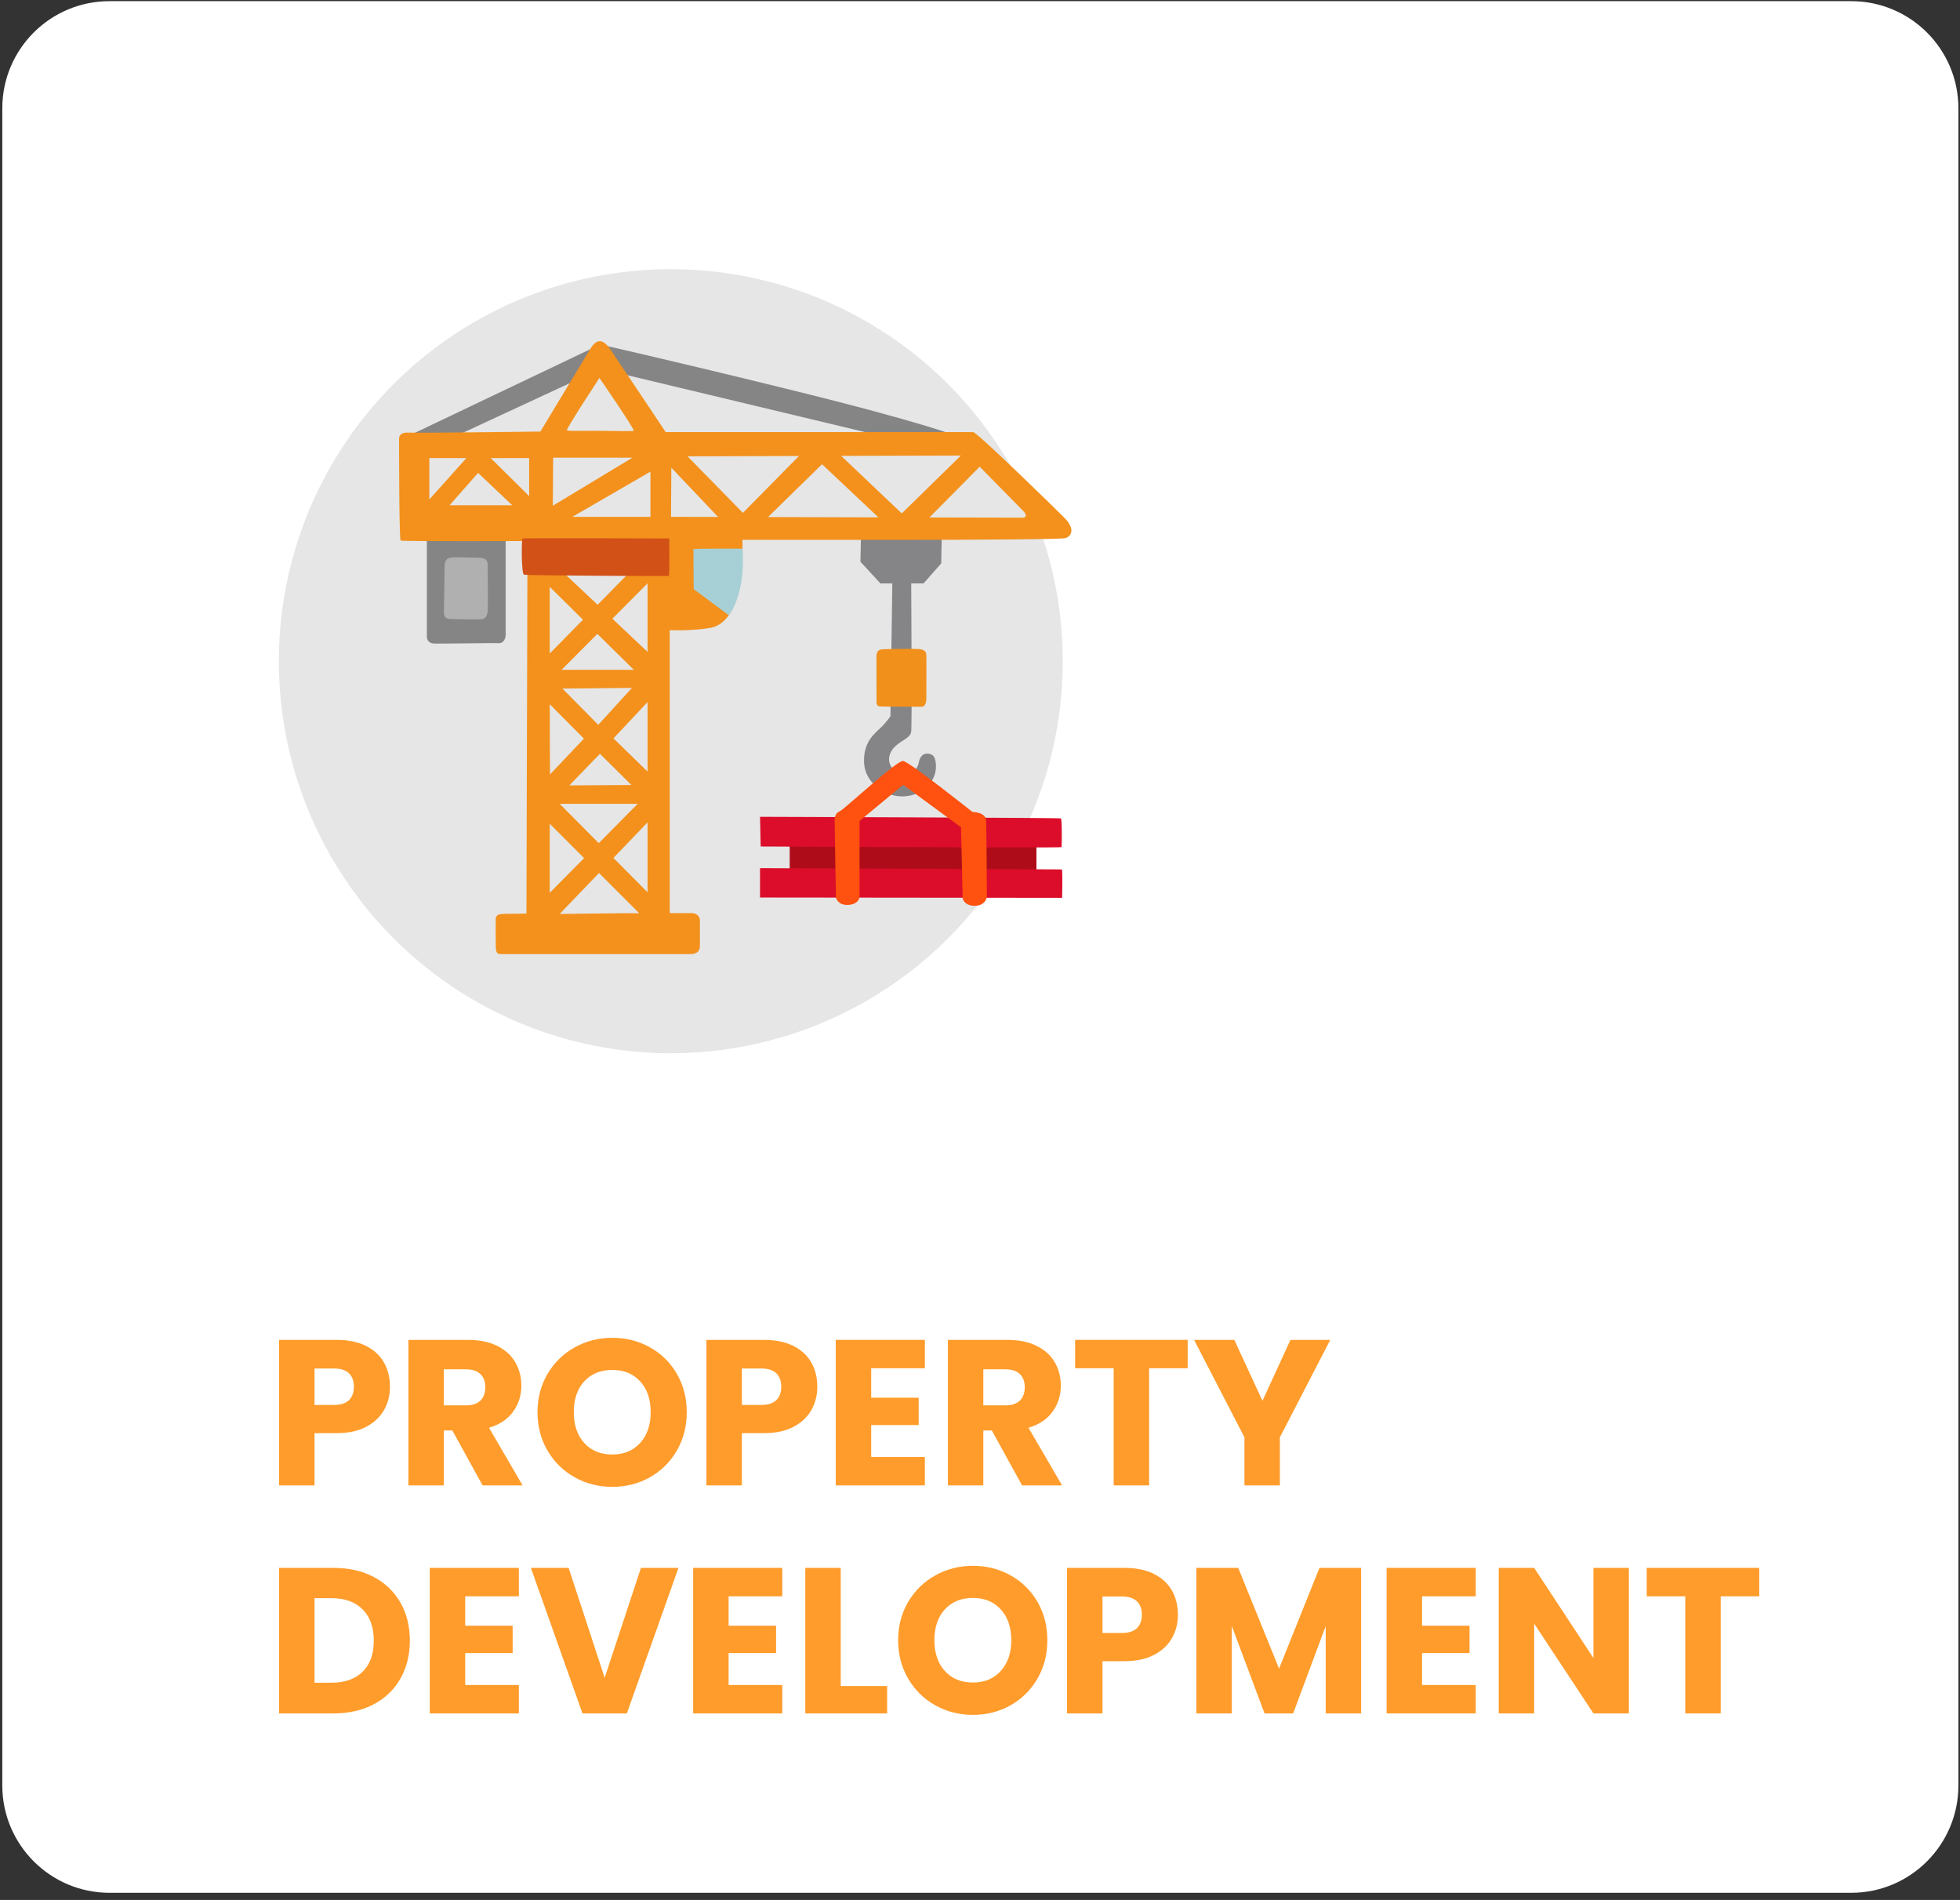 <?xml version="1.0" encoding="UTF-8" standalone="no"?>
<!DOCTYPE svg PUBLIC "-//W3C//DTD SVG 1.1//EN" "http://www.w3.org/Graphics/SVG/1.1/DTD/svg11.dtd">
<svg width="100%" height="100%" viewBox="0 0 227 220" version="1.1" xmlns="http://www.w3.org/2000/svg" xmlns:xlink="http://www.w3.org/1999/xlink" xml:space="preserve" xmlns:serif="http://www.serif.com/" style="fill-rule:evenodd;clip-rule:evenodd;stroke-linejoin:round;stroke-miterlimit:2;">
    <rect x="0" y="0" width="227" height="220" fill="#333333" stroke="none"/>
    <g transform="matrix(1,0,0,1,-2561.92,-2223.91)">
        <g transform="matrix(1,0,0,1,72.615,34.41)">
            <g transform="matrix(1.807,0,0,1.747,1231.75,392.077)">
                <path d="M821.455,1036.04C821.455,1032.12 818.378,1028.94 814.589,1028.94L702.949,1028.94C699.16,1028.94 696.083,1032.12 696.083,1036.04L696.083,1147.21C696.083,1151.13 699.16,1154.32 702.949,1154.32L814.589,1154.32C818.378,1154.32 821.455,1151.13 821.455,1147.21L821.455,1036.04Z" style="fill:white;"/>
            </g>
        </g>
        <g transform="matrix(1,0,0,1,72.615,34.41)">
            <g transform="matrix(1.568,0,0,1.568,2264.05,1593.55)">
                <path d="M172.461,482.477C172.461,483.1 172.318,483.669 172.032,484.184C171.746,484.699 171.308,485.115 170.716,485.432C170.124,485.748 169.389,485.906 168.511,485.906L166.889,485.906L166.889,489.764L164.271,489.764L164.271,479.018L168.511,479.018C169.369,479.018 170.093,479.166 170.685,479.462C171.277,479.758 171.721,480.166 172.017,480.686C172.313,481.207 172.461,481.804 172.461,482.477ZM168.312,483.824C168.812,483.824 169.185,483.707 169.43,483.472C169.675,483.238 169.797,482.906 169.797,482.477C169.797,482.049 169.675,481.717 169.43,481.482C169.185,481.248 168.812,481.13 168.312,481.13L166.889,481.13L166.889,483.824L168.312,483.824Z" style="fill:rgb(255,156,43);fill-rule:nonzero;"/>
                <path d="M179.303,489.764L177.068,485.707L176.441,485.707L176.441,489.764L173.823,489.764L173.823,479.018L178.217,479.018C179.064,479.018 179.786,479.166 180.383,479.462C180.98,479.758 181.426,480.163 181.722,480.679C182.018,481.194 182.166,481.768 182.166,482.401C182.166,483.115 181.964,483.753 181.561,484.314C181.158,484.876 180.564,485.274 179.778,485.508L182.258,489.764L179.303,489.764ZM176.441,483.855L178.064,483.855C178.543,483.855 178.903,483.738 179.143,483.503C179.383,483.268 179.502,482.937 179.502,482.508C179.502,482.1 179.383,481.778 179.143,481.544C178.903,481.309 178.543,481.191 178.064,481.191L176.441,481.191L176.441,483.855Z" style="fill:rgb(255,156,43);fill-rule:nonzero;"/>
                <path d="M188.886,489.871C187.876,489.871 186.95,489.636 186.108,489.167C185.266,488.697 184.597,488.042 184.102,487.2C183.608,486.358 183.36,485.411 183.36,484.36C183.36,483.309 183.608,482.365 184.102,481.528C184.597,480.691 185.266,480.038 186.108,479.569C186.95,479.099 187.876,478.865 188.886,478.865C189.896,478.865 190.823,479.099 191.665,479.569C192.506,480.038 193.17,480.691 193.655,481.528C194.139,482.365 194.382,483.309 194.382,484.36C194.382,485.411 194.137,486.358 193.647,487.2C193.157,488.042 192.494,488.697 191.657,489.167C190.82,489.636 189.896,489.871 188.886,489.871ZM188.886,487.483C189.743,487.483 190.43,487.197 190.945,486.626C191.46,486.054 191.718,485.299 191.718,484.36C191.718,483.411 191.46,482.653 190.945,482.087C190.43,481.521 189.743,481.237 188.886,481.237C188.019,481.237 187.327,481.518 186.812,482.079C186.297,482.641 186.039,483.401 186.039,484.36C186.039,485.309 186.297,486.067 186.812,486.633C187.327,487.2 188.019,487.483 188.886,487.483Z" style="fill:rgb(255,156,43);fill-rule:nonzero;"/>
                <path d="M204.026,482.477C204.026,483.1 203.883,483.669 203.597,484.184C203.311,484.699 202.872,485.115 202.281,485.432C201.689,485.748 200.954,485.906 200.076,485.906L198.454,485.906L198.454,489.764L195.836,489.764L195.836,479.018L200.076,479.018C200.933,479.018 201.658,479.166 202.25,479.462C202.842,479.758 203.286,480.166 203.582,480.686C203.878,481.207 204.026,481.804 204.026,482.477ZM199.877,483.824C200.377,483.824 200.75,483.707 200.995,483.472C201.24,483.238 201.362,482.906 201.362,482.477C201.362,482.049 201.24,481.717 200.995,481.482C200.75,481.248 200.377,481.13 199.877,481.13L198.454,481.13L198.454,483.824L199.877,483.824Z" style="fill:rgb(255,156,43);fill-rule:nonzero;"/>
                <path d="M208.006,481.115L208.006,483.289L211.511,483.289L211.511,485.309L208.006,485.309L208.006,487.667L211.97,487.667L211.97,489.764L205.388,489.764L205.388,479.018L211.97,479.018L211.97,481.115L208.006,481.115Z" style="fill:rgb(255,156,43);fill-rule:nonzero;"/>
                <path d="M219.15,489.764L216.915,485.707L216.287,485.707L216.287,489.764L213.67,489.764L213.67,479.018L218.063,479.018C218.91,479.018 219.632,479.166 220.229,479.462C220.826,479.758 221.273,480.163 221.569,480.679C221.864,481.194 222.012,481.768 222.012,482.401C222.012,483.115 221.811,483.753 221.408,484.314C221.005,484.876 220.41,485.274 219.624,485.508L222.104,489.764L219.15,489.764ZM216.287,483.855L217.91,483.855C218.39,483.855 218.749,483.738 218.989,483.503C219.229,483.268 219.349,482.937 219.349,482.508C219.349,482.1 219.229,481.778 218.989,481.544C218.749,481.309 218.39,481.191 217.91,481.191L216.287,481.191L216.287,483.855Z" style="fill:rgb(255,156,43);fill-rule:nonzero;"/>
                <path d="M231.381,479.018L231.381,481.115L228.534,481.115L228.534,489.764L225.916,489.764L225.916,481.115L223.069,481.115L223.069,479.018L231.381,479.018Z" style="fill:rgb(255,156,43);fill-rule:nonzero;"/>
                <path d="M241.913,479.018L238.193,486.212L238.193,489.764L235.575,489.764L235.575,486.212L231.855,479.018L234.825,479.018L236.907,483.518L238.974,479.018L241.913,479.018Z" style="fill:rgb(255,156,43);fill-rule:nonzero;"/>
                <path d="M168.297,495.856C169.43,495.856 170.42,496.081 171.267,496.53C172.114,496.979 172.77,497.609 173.234,498.42C173.698,499.232 173.93,500.168 173.93,501.229C173.93,502.281 173.698,503.214 173.234,504.031C172.77,504.847 172.111,505.48 171.259,505.929C170.407,506.378 169.42,506.603 168.297,506.603L164.271,506.603L164.271,495.856L168.297,495.856ZM168.129,504.337C169.119,504.337 169.889,504.067 170.44,503.526C170.991,502.985 171.267,502.219 171.267,501.229C171.267,500.24 170.991,499.469 170.44,498.918C169.889,498.367 169.119,498.091 168.129,498.091L166.889,498.091L166.889,504.337L168.129,504.337Z" style="fill:rgb(255,156,43);fill-rule:nonzero;"/>
                <path d="M178.018,497.954L178.018,500.127L181.523,500.127L181.523,502.148L178.018,502.148L178.018,504.505L181.982,504.505L181.982,506.603L175.4,506.603L175.4,495.856L181.982,495.856L181.982,497.954L178.018,497.954Z" style="fill:rgb(255,156,43);fill-rule:nonzero;"/>
                <path d="M193.769,495.856L189.958,506.603L186.682,506.603L182.87,495.856L185.656,495.856L188.32,503.97L190.999,495.856L193.769,495.856Z" style="fill:rgb(255,156,43);fill-rule:nonzero;"/>
                <path d="M197.474,497.954L197.474,500.127L200.979,500.127L200.979,502.148L197.474,502.148L197.474,504.505L201.439,504.505L201.439,506.603L194.856,506.603L194.856,495.856L201.439,495.856L201.439,497.954L197.474,497.954Z" style="fill:rgb(255,156,43);fill-rule:nonzero;"/>
                <path d="M205.755,504.582L209.184,504.582L209.184,506.603L203.138,506.603L203.138,495.856L205.755,495.856L205.755,504.582Z" style="fill:rgb(255,156,43);fill-rule:nonzero;"/>
                <path d="M215.522,506.71C214.512,506.71 213.585,506.475 212.744,506.006C211.902,505.536 211.233,504.88 210.738,504.038C210.243,503.197 209.996,502.25 209.996,501.199C209.996,500.148 210.243,499.204 210.738,498.367C211.233,497.53 211.902,496.877 212.744,496.407C213.585,495.938 214.512,495.703 215.522,495.703C216.532,495.703 217.458,495.938 218.3,496.407C219.142,496.877 219.806,497.53 220.29,498.367C220.775,499.204 221.017,500.148 221.017,501.199C221.017,502.25 220.772,503.197 220.283,504.038C219.793,504.88 219.129,505.536 218.293,506.006C217.456,506.475 216.532,506.71 215.522,506.71ZM215.522,504.322C216.379,504.322 217.065,504.036 217.581,503.464C218.096,502.893 218.354,502.138 218.354,501.199C218.354,500.25 218.096,499.492 217.581,498.926C217.065,498.359 216.379,498.076 215.522,498.076C214.654,498.076 213.963,498.357 213.448,498.918C212.932,499.479 212.675,500.24 212.675,501.199C212.675,502.148 212.932,502.906 213.448,503.472C213.963,504.038 214.654,504.322 215.522,504.322Z" style="fill:rgb(255,156,43);fill-rule:nonzero;"/>
                <path d="M230.661,499.316C230.661,499.938 230.519,500.507 230.233,501.023C229.947,501.538 229.508,501.954 228.916,502.27C228.324,502.587 227.59,502.745 226.712,502.745L225.089,502.745L225.089,506.603L222.472,506.603L222.472,495.856L226.712,495.856C227.569,495.856 228.294,496.004 228.886,496.3C229.478,496.596 229.922,497.004 230.217,497.525C230.513,498.045 230.661,498.642 230.661,499.316ZM226.513,500.663C227.013,500.663 227.385,500.546 227.63,500.311C227.875,500.076 227.998,499.745 227.998,499.316C227.998,498.887 227.875,498.556 227.63,498.321C227.385,498.086 227.013,497.969 226.513,497.969L225.089,497.969L225.089,500.663L226.513,500.663Z" style="fill:rgb(255,156,43);fill-rule:nonzero;"/>
                <path d="M244.194,495.856L244.194,506.603L241.576,506.603L241.576,500.158L239.173,506.603L237.06,506.603L234.641,500.143L234.641,506.603L232.024,506.603L232.024,495.856L235.116,495.856L238.132,503.296L241.117,495.856L244.194,495.856Z" style="fill:rgb(255,156,43);fill-rule:nonzero;"/>
                <path d="M248.694,497.954L248.694,500.127L252.2,500.127L252.2,502.148L248.694,502.148L248.694,504.505L252.659,504.505L252.659,506.603L246.076,506.603L246.076,495.856L252.659,495.856L252.659,497.954L248.694,497.954Z" style="fill:rgb(255,156,43);fill-rule:nonzero;"/>
                <path d="M263.971,506.603L261.354,506.603L256.976,499.974L256.976,506.603L254.358,506.603L254.358,495.856L256.976,495.856L261.354,502.515L261.354,495.856L263.971,495.856L263.971,506.603Z" style="fill:rgb(255,156,43);fill-rule:nonzero;"/>
                <path d="M273.6,495.856L273.6,497.954L270.753,497.954L270.753,506.603L268.135,506.603L268.135,497.954L265.288,497.954L265.288,495.856L273.6,495.856Z" style="fill:rgb(255,156,43);fill-rule:nonzero;"/>
            </g>
        </g>
        <g transform="matrix(1,0,0,1,72.615,34.41)">
            <g transform="matrix(1,0,0,1,2276.99,-93.075)">
                <circle cx="290.005" cy="2359.14" r="45.396" style="fill:rgb(230,230,230);"/>
            </g>
        </g>
        <g transform="matrix(1,0,0,1,72.615,34.41)">
            <g transform="matrix(0.64,0,0,0.64,2574.02,2261.61)">
                <g transform="matrix(1,0,0,1,-64,-64)">
                    <path d="M6.19,29.89L40.24,13.66C40.24,13.66 51.67,16.2 73.94,21.67C99.87,28.04 105.1,30.36 105.1,30.36L97.29,32.51L90.94,30.17L40.34,18.06L13.18,30.66L7.22,31.54L6.19,29.89Z" style="fill:rgb(133,133,133);fill-rule:nonzero;"/>
                    <path d="M8.88,47.88L8.88,66.55C8.88,67.16 9.3,67.7 10.09,67.76C10.88,67.82 21.27,67.64 21.87,67.7C22.47,67.76 23.14,67.22 23.14,66.13L23.14,47.95C23.14,47.95 19.52,45.23 19.09,45.29C18.66,45.35 8.88,47.88 8.88,47.88Z" style="fill:rgb(133,133,133);fill-rule:nonzero;"/>
                    <path d="M13.3,52.2C12.46,52.3 12.09,52.8 12.09,53.77C12.09,54.74 11.97,61.26 11.97,61.92C11.97,62.58 12.03,63.25 13,63.31C13.97,63.37 18.32,63.43 18.86,63.37C19.4,63.31 19.83,62.71 19.89,61.92C19.95,61.13 19.89,54.07 19.89,53.52C19.89,52.55 19.23,52.25 18.38,52.25C17.53,52.25 14.26,52.08 13.3,52.2Z" style="fill:rgb(176,176,176);fill-rule:nonzero;"/>
                    <path d="M101.96,53.26L102.08,47.04L87.46,47.1L87.34,52.96L90.96,56.89L93.11,56.89C93.03,62.7 92.77,80.93 92.77,80.93C92.77,80.93 91.95,82.1 91.02,82.98C89.81,84.13 87.82,85.64 88,89.38C88.17,92.82 91.56,95.42 94.89,95.42C98.45,95.42 100.87,92.82 100.99,90.35C101.11,87.87 100.14,87.77 99.6,87.69C98.75,87.57 98.09,88.17 97.91,89.26C97.73,90.35 96.64,91.74 94.77,91.31C92.9,90.88 91.69,88.83 93.2,86.84C94.28,85.41 96.34,84.97 96.52,83.76C96.68,82.72 96.56,62.4 96.53,56.88L98.76,56.88L101.96,53.26Z" style="fill:rgb(133,133,135);fill-rule:nonzero;"/>
                    <path d="M91.16,68.82C90.41,68.94 90.24,69.46 90.24,70.15L90.25,78.16C90.25,78.62 90.25,79.08 90.89,79.14C91.53,79.2 98.11,79.2 98.45,79.2C98.97,79.2 99.26,78.56 99.26,77.76C99.26,76.95 99.3,70.2 99.26,69.74C99.2,68.99 98.51,68.82 97.93,68.76C97.35,68.69 91.68,68.74 91.16,68.82Z" style="fill:rgb(241,144,27);fill-rule:nonzero;"/>
                    <rect x="74.54" y="103.5" width="44.65" height="6.93" style="fill:rgb(175,12,26);fill-rule:nonzero;"/>
                    <path d="M69.17,99.11L69.29,104.48C69.29,104.48 123.67,104.77 123.73,104.6C123.79,104.43 123.85,99.52 123.61,99.4C123.38,99.28 69.17,99.11 69.17,99.11Z" style="fill:rgb(220,13,42);fill-rule:nonzero;"/>
                    <path d="M69.17,108.4L69.17,113.71L123.84,113.77C123.84,113.77 123.96,108.63 123.78,108.63C123.61,108.64 69.17,108.4 69.17,108.4Z" style="fill:rgb(220,13,42);fill-rule:nonzero;"/>
                    <path d="M83.66,98.07C82.51,98.6 82.67,99.51 82.68,100.44C82.72,104.5 82.91,113.72 82.91,113.72C82.91,113.72 83.18,115.05 84.93,115.05C87.02,115.05 87.18,113.66 87.18,113.66L87.18,99.86L95.07,93.32L105.54,101.01C105.54,101.01 105.83,112.96 105.83,113.65C105.83,114.34 106.52,115.27 108.14,115.21C109.99,115.14 110.22,113.65 110.22,113.65C110.22,113.65 110.15,100.85 110.09,99.79C109.99,98.21 107.62,98.24 107.62,98.24C107.62,98.24 96.07,89.05 95.03,89C93.88,88.95 84.46,97.7 83.66,98.07Z" style="fill:rgb(255,81,15);fill-rule:nonzero;"/>
                    <path d="M124.4,45.16C123.86,44.59 108.48,29.51 107.74,29.51L52.1,29.51C52.1,29.51 43.19,16.15 42.05,14.5C40.77,12.64 39.62,12.54 38.46,14.45C37.99,15.23 29.42,29.41 29.42,29.41C29.42,29.41 6.82,29.7 5.52,29.6C4.22,29.51 3.85,30.16 3.85,30.71C3.85,31.27 3.85,48.95 4.13,49.13C4.41,49.31 27.09,49.22 27.09,49.22L26.9,116.62C26.9,116.62 24.88,116.66 23.49,116.66C22.1,116.66 21.33,116.68 21.34,117.74C21.34,118.3 21.32,120.7 21.34,121.54C21.38,123.14 21.21,123.96 22.27,123.95C23.2,123.94 54.77,123.95 56.53,123.95C58.29,123.95 58.29,122.84 58.29,122.28L58.29,117.84C58.29,116.92 57.46,116.54 56.81,116.54L52.83,116.54L52.83,65.34C52.83,65.34 56.26,65.53 59.96,64.97C63.66,64.41 64.86,60.31 65.51,57.35C66.16,54.39 65.98,48.99 65.98,48.99C65.98,48.99 123.28,49.14 124.49,48.68C125.69,48.21 126.05,46.93 124.4,45.16ZM9.33,34.21L16.03,34.21L9.33,41.69L9.33,34.21ZM12.99,42.74L18.15,36.89L24.33,42.74L12.99,42.74ZM27.39,41.09L20.44,34.21L27.39,34.21L27.39,41.09ZM47.03,96.76L39.99,103.88L32.91,96.76L47.03,96.76ZM34.66,93.43L40.2,87.71L45.89,93.36L34.66,93.43ZM39.78,60.75L31.8,53.24L47.15,53.24L39.78,60.75ZM48.82,56.87L48.82,69.27L42.45,63.27L48.82,56.87ZM46.33,72.52L33.26,72.52L39.73,66.01L46.33,72.52ZM48.82,78.35L48.82,90.93L42.65,84.92L48.82,78.35ZM45.99,75.79L39.9,82.47L33.41,75.91L45.99,75.79ZM49.34,44.84L35.22,44.84L49.34,36.66L49.34,44.84ZM40.11,19.71C40.11,19.71 46.47,28.94 46.31,29.25C46.23,29.41 42.99,29.29 39.91,29.27C37.01,29.26 34.25,29.36 34.22,29.17C34.14,28.79 40.11,19.71 40.11,19.71ZM31.73,34.14L46.07,34.14L31.67,42.83L31.73,34.14ZM31.12,57.51L37.13,63.45L31.12,69.57L31.12,57.51ZM31.12,78.74L37.3,84.97L31.16,91.45L31.12,78.74ZM31.12,100.37L37.33,106.58L31.12,112.86L31.12,100.37ZM32.91,116.69L40.03,109.28L47.3,116.55C44.05,116.54 36.4,116.64 32.91,116.69ZM48.82,112.77L42.64,106.55L48.82,100.12L48.82,112.77ZM53.06,44.84L53.12,35.95L61.58,44.86C56.41,44.84 53.06,44.84 53.06,44.84ZM66.07,44.12L56.05,33.89L76.22,33.83L66.07,44.12ZM70.62,44.88L80.39,35.32L90.59,44.93C83.87,44.91 76.79,44.89 70.62,44.88ZM83.85,33.81L105.52,33.75L94.82,44.22L83.85,33.81ZM116.79,44.99C116.69,44.99 109.42,44.97 99.83,44.95C102.17,42.59 106.95,37.76 108.92,35.77C111.57,38.46 116.01,42.98 116.71,43.68C117.72,44.68 117.1,44.99 116.79,44.99Z" style="fill:rgb(243,145,28);fill-rule:nonzero;"/>
                    <path d="M52.74,48.75C52.74,48.75 52.82,55.44 52.66,55.52C52.5,55.6 26.93,55.46 26.45,55.3C25.97,55.14 25.98,48.83 26.21,48.75C26.44,48.67 52.74,48.75 52.74,48.75Z" style="fill:rgb(209,81,22);fill-rule:nonzero;"/>
                    <path d="M57.12,50.68L57.16,57.91L63.52,62.65C63.52,62.65 65.04,60.88 65.73,56.94C66.31,53.65 65.99,50.59 65.99,50.59C65.99,50.59 57.22,50.56 57.12,50.68Z" style="fill:rgb(167,208,214);fill-rule:nonzero;"/>
                </g>
            </g>
        </g>
    </g>
</svg>
